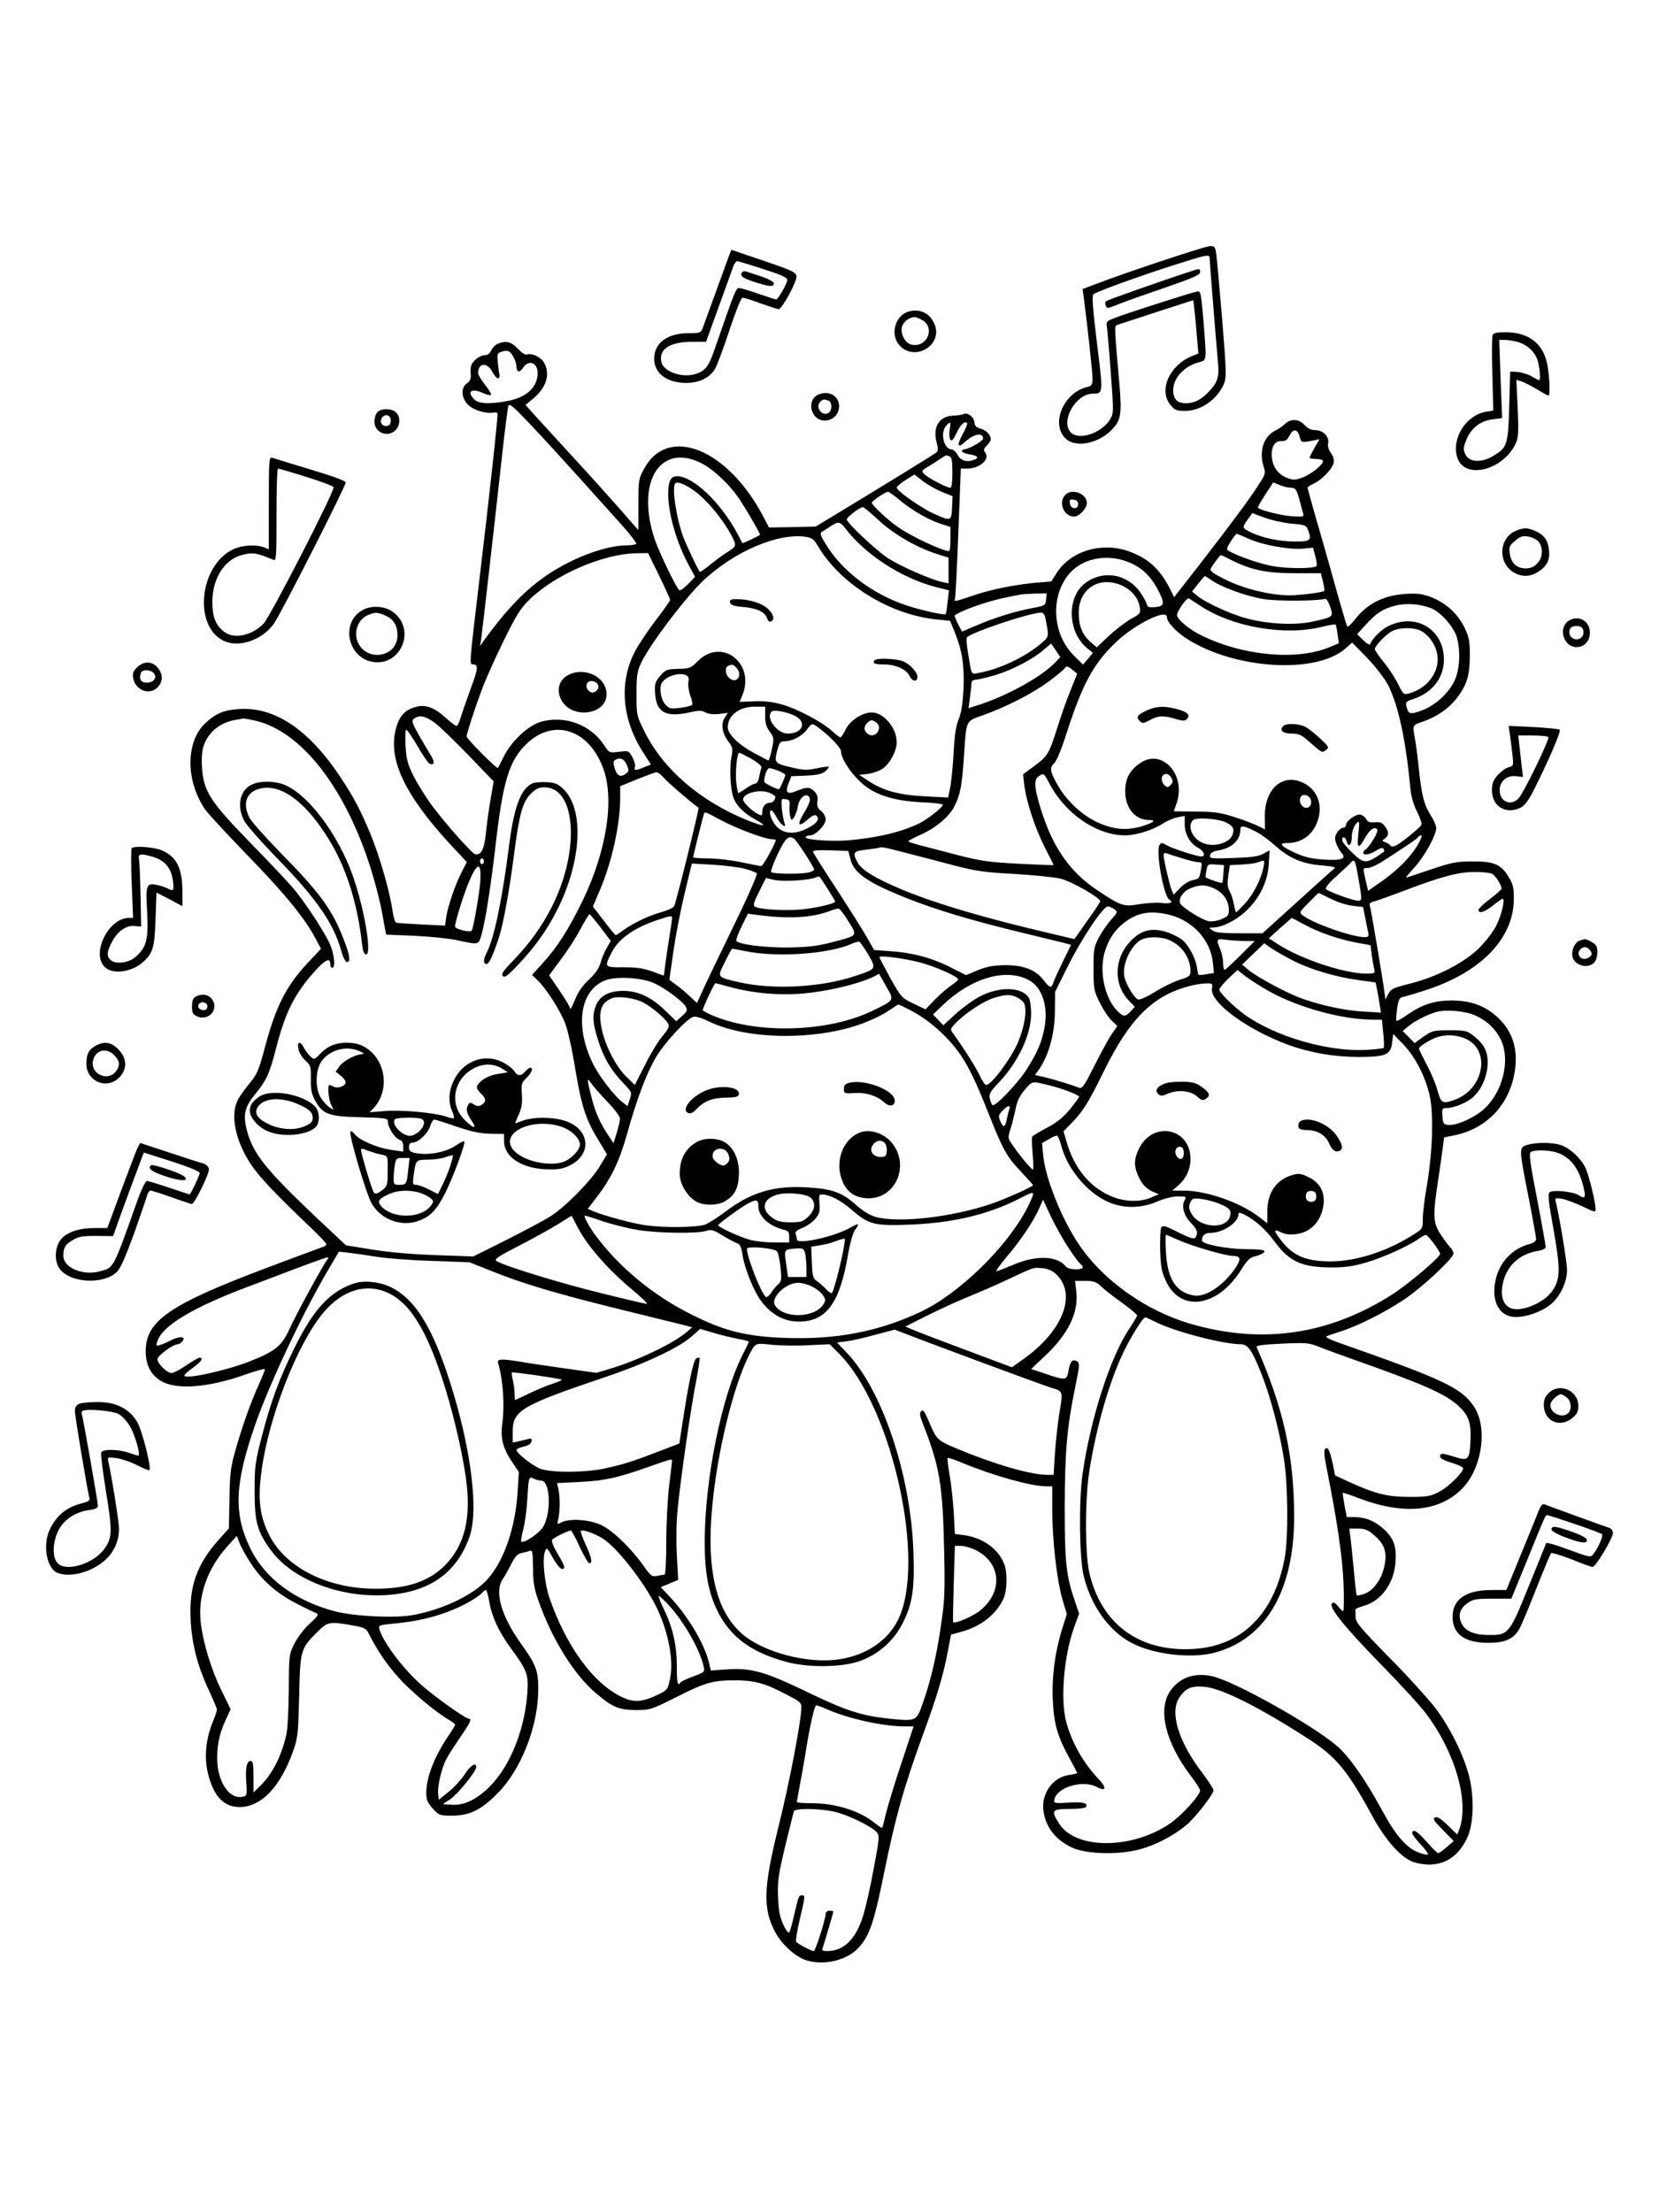 <?xml version="1.0" standalone="no"?>
<!DOCTYPE svg PUBLIC "-//W3C//DTD SVG 20010904//EN"
 "http://www.w3.org/TR/2001/REC-SVG-20010904/DTD/svg10.dtd">
<svg version="1.0" xmlns="http://www.w3.org/2000/svg"
 width="864pt" height="1152pt" viewBox="0 0 864 1152"
 preserveAspectRatio="xMidYMid meet">

<g transform="translate(0,1152) scale(0.1,-0.1)"
fill="#000000" stroke="none">
<path d="M6260 10228 c-118 -35 -365 -118 -483 -161 l-139 -52 7 -50 c17 -130
45 -384 45 -416 0 -32 -4 -38 -27 -44 -130 -31 -196 -204 -106 -275 53 -41
163 -18 230 49 51 51 56 81 43 238 -27 307 -27 305 -12 311 8 2 100 33 205 67
l192 62 6 -56 c4 -31 9 -93 13 -139 l7 -83 -35 -14 c-117 -49 -173 -179 -110
-254 22 -27 32 -31 75 -31 83 0 169 60 203 141 14 34 13 63 -9 335 -14 165
-27 318 -31 342 -6 46 -11 48 -74 30z m40 -56 c0 -15 27 -354 44 -550 6 -65
-5 -96 -47 -140 -41 -44 -78 -62 -121 -62 -45 0 -66 22 -66 69 0 60 54 121
128 143 49 14 47 -3 29 223 -12 141 -14 150 -32 147 -25 -4 -304 -93 -403
-128 -72 -26 -72 -27 -67 -58 2 -17 12 -124 20 -238 15 -199 15 -209 -2 -239
-44 -75 -166 -116 -208 -69 -53 59 29 200 116 200 55 1 55 -1 22 262 -21 175
-27 246 -19 255 12 13 239 95 421 153 179 57 185 58 185 32z"/>
<path d="M6195 10105 c-141 -46 -431 -148 -436 -154 -4 -3 -4 -14 0 -23 6 -15
9 -15 51 2 25 11 134 50 243 87 156 54 197 71 197 85 0 21 -1 21 -55 3z"/>
<path d="M3798 10192 c-8 -22 -41 -112 -139 -382 -9 -23 -14 -25 -72 -25 -110
0 -178 -49 -180 -130 -2 -76 63 -128 163 -129 71 -1 128 27 155 75 11 20 45
112 75 203 31 94 60 166 67 166 7 0 49 -13 95 -30 45 -16 87 -30 93 -30 18 0
97 146 93 172 -3 20 -23 30 -171 80 l-168 57 -11 -27z m176 -73 c92 -29 126
-44 126 -56 0 -19 -48 -103 -58 -103 -4 1 -45 14 -92 30 -47 17 -92 30 -101
30 -16 0 -21 -12 -127 -318 -31 -91 -50 -115 -101 -130 -68 -21 -164 12 -176
61 -17 67 42 107 157 107 l75 0 68 188 c37 103 72 197 76 210 5 12 13 22 18
22 5 0 66 -18 135 -41z"/>
<path d="M3867 10104 c-18 -18 -2 -32 61 -52 80 -26 102 -27 102 -8 0 9 -26
23 -67 37 -38 12 -73 24 -79 26 -5 2 -13 0 -17 -3z"/>
<path d="M4733 9898 c-68 -18 -98 -114 -53 -171 76 -96 234 -7 187 105 -24 57
-75 82 -134 66z m67 -43 c75 -39 28 -150 -55 -129 -34 8 -59 62 -46 97 9 24
37 44 64 46 4 1 21 -6 37 -14z"/>
<path d="M7773 9774 c-3 -9 -4 -100 -1 -204 l5 -188 -37 -6 c-105 -17 -183
-141 -150 -240 39 -118 246 -63 307 82 11 26 12 65 7 179 l-7 145 24 -7 c13
-4 49 -22 81 -41 31 -19 59 -34 62 -34 10 0 7 88 -5 158 -20 111 -95 171 -217
172 -48 0 -64 -4 -69 -16z m129 -34 c52 -15 92 -52 106 -98 12 -39 16 -102 8
-102 -3 0 -20 9 -39 20 -19 11 -52 21 -73 23 l-39 2 -5 -180 c-6 -204 -10
-216 -86 -261 -60 -35 -123 -31 -142 9 -12 25 -12 35 3 72 23 63 73 103 136
111 l52 7 -8 203 -7 204 29 0 c15 0 45 -5 65 -10z"/>
<path d="M2592 9730 c-12 -5 -27 -21 -34 -35 -7 -16 -19 -25 -35 -25 -13 0
-35 -11 -49 -25 -20 -20 -25 -34 -23 -65 3 -32 -1 -43 -19 -56 -34 -24 -30
-78 8 -114 30 -28 94 -46 133 -38 8 1 17 0 18 -5 3 -13 -38 -395 -101 -922
-45 -381 -46 -385 -27 -385 30 0 28 -20 -12 -127 -22 -60 -45 -127 -52 -150
-7 -24 -16 -43 -22 -43 -5 0 -31 20 -59 45 -57 51 -103 68 -152 54 -56 -15
-84 -45 -102 -106 -47 -161 39 -347 281 -610 l86 -92 -27 -53 c-34 -67 -71
-175 -80 -233 l-6 -45 -122 6 c-66 3 -126 7 -132 9 -6 2 -14 25 -18 52 -14
104 -67 290 -118 413 -47 114 -84 186 -153 290 -163 247 -340 368 -525 358
-85 -5 -127 -23 -183 -76 -100 -97 -100 -298 0 -445 15 -23 114 -129 218 -237
194 -199 300 -328 356 -433 l31 -58 -59 -62 c-121 -127 -176 -233 -236 -461
-30 -111 -39 -132 -77 -177 -24 -29 -52 -68 -62 -88 -39 -77 -13 -209 66 -330
43 -66 119 -147 299 -319 53 -50 97 -96 97 -101 0 -5 -8 -11 -17 -14 -10 -3
-139 -51 -288 -107 -510 -192 -635 -277 -636 -434 -1 -70 24 -121 74 -154 79
-52 251 -40 453 33 52 18 94 29 94 25 0 -5 -15 -42 -33 -82 -41 -90 -88 -222
-123 -348 -23 -81 -27 -117 -29 -247 l-3 -152 -52 -58 c-115 -129 -156 -243
-147 -418 6 -127 36 -243 98 -374 21 -46 39 -88 39 -94 0 -6 -11 -38 -25 -72
-34 -86 -42 -183 -21 -264 30 -117 82 -171 164 -171 112 0 212 104 279 292 24
68 26 88 31 283 5 240 7 249 92 334 57 57 64 58 185 37 62 -11 72 -16 85 -42
44 -87 91 -157 152 -226 65 -73 195 -183 266 -224 17 -10 32 -21 32 -25 0 -4
-16 -31 -36 -60 -73 -109 -114 -215 -114 -296 0 -35 6 -50 34 -81 33 -36 37
-37 103 -37 89 1 148 29 233 115 121 121 209 340 213 530 2 108 -8 137 -94
257 -100 141 -135 268 -90 331 10 15 30 50 44 78 20 39 33 53 54 57 15 3 35 8
43 11 13 5 15 -8 16 -86 0 -75 5 -109 28 -173 68 -195 184 -384 297 -480 89
-76 121 -89 211 -90 74 0 79 2 210 67 149 76 189 87 300 88 103 0 159 -14 264
-69 87 -45 89 -47 87 -81 -3 -78 -65 -398 -118 -610 -80 -322 -83 -429 -17
-553 35 -65 109 -131 167 -147 92 -26 207 3 266 67 57 61 81 132 133 388 58
287 104 452 204 725 71 194 105 307 128 429 l17 89 59 16 c100 28 181 94 216
175 17 42 19 133 2 176 -31 80 -112 138 -211 151 l-46 6 -6 113 c-4 61 -13
150 -22 196 -8 46 -12 85 -10 87 2 2 37 -9 77 -26 165 -68 359 -122 438 -122
l30 0 0 -122 c0 -155 24 -366 53 -466 l23 -78 -23 -72 c-39 -125 -56 -254 -50
-376 6 -125 24 -187 87 -302 22 -40 40 -75 40 -77 0 -2 -19 -7 -41 -10 -85
-11 -146 -95 -135 -185 11 -87 64 -154 151 -194 76 -34 242 -38 352 -8 85 23
178 72 245 129 46 40 138 158 138 178 0 7 -25 46 -55 86 -127 165 -175 320
-123 397 34 50 62 62 132 56 87 -7 289 -108 546 -275 139 -90 200 -164 326
-396 70 -130 155 -224 220 -243 121 -35 219 9 274 125 35 71 39 212 11 324
-28 109 -95 245 -172 350 -35 46 -143 166 -241 265 -154 157 -178 186 -178
213 0 17 -1 34 -1 39 -1 4 20 13 45 20 90 26 157 118 164 229 6 81 -10 123
-62 171 -46 42 -96 62 -157 62 l-35 0 -12 62 c-6 34 -10 63 -9 64 1 2 43 -12
92 -31 226 -84 410 -67 528 51 106 106 137 321 63 430 -65 97 -159 141 -704
332 -40 14 -69 28 -65 32 4 3 35 14 67 24 90 27 236 100 339 169 93 62 257
215 257 240 0 7 -9 23 -20 35 -11 11 -33 42 -50 68 -37 59 -38 97 -10 279 11
72 22 151 25 176 l6 46 54 11 c168 34 287 160 314 333 20 125 -17 225 -110
299 -61 48 -130 70 -219 70 -87 0 -153 -21 -224 -70 -32 -23 -61 -39 -63 -36
-3 3 -1 31 3 63 7 46 13 58 29 61 11 2 63 17 115 34 290 93 461 267 464 473 1
57 -3 78 -24 113 -40 70 -78 87 -190 86 -84 0 -109 -5 -219 -42 -67 -23 -125
-42 -128 -42 -3 0 18 25 46 56 51 56 111 165 111 203 0 11 -13 41 -29 66 -35
55 -47 103 -62 245 -6 58 -15 127 -20 154 -13 71 -14 70 44 89 74 26 137 71
180 129 48 66 62 114 62 218 0 73 -5 94 -28 142 -35 72 -98 129 -173 158 -48
18 -72 21 -134 17 -115 -7 -202 -52 -265 -135 -19 -23 -36 -39 -39 -34 -3 5
-25 80 -50 168 -24 87 -69 246 -100 353 -31 106 -56 197 -56 201 0 4 13 13 29
20 39 16 98 75 106 107 4 18 0 35 -13 53 -13 17 -18 36 -15 52 7 34 -27 68
-67 68 -20 0 -39 9 -53 24 -32 36 -75 38 -106 7 -10 -10 -32 -25 -47 -32 -63
-31 -88 -106 -63 -189 11 -35 9 -41 -25 -93 -45 -71 -145 -206 -311 -420
l-130 -167 -24 48 c-52 101 -114 157 -218 193 -139 47 -297 -1 -370 -115 l-28
-44 -75 -6 c-116 -11 -233 -34 -328 -66 -91 -31 -106 -35 -99 -22 3 4 11 159
18 345 l13 337 33 0 c67 0 122 50 93 85 -9 11 -7 18 9 34 12 12 21 27 21 34 0
23 -24 47 -54 55 -21 6 -30 15 -31 32 -2 28 -34 53 -55 44 -8 -4 -35 -8 -60
-9 -70 -4 -103 -61 -82 -139 8 -31 8 -44 -1 -52 -10 -9 -296 -185 -551 -339
l-78 -47 -122 -3 -121 -2 -24 46 c-184 360 -499 492 -626 261 -29 -53 -30 -59
-30 -188 0 -72 0 -132 -1 -132 0 0 -41 46 -90 103 -49 56 -156 175 -239 265
-82 90 -174 190 -204 223 l-54 60 43 36 c66 57 86 123 55 182 -15 30 -65 54
-90 45 -9 -4 -28 9 -48 30 -35 37 -61 43 -105 26z m83 -71 c8 -15 15 -37 15
-48 0 -31 16 -33 34 -6 29 44 76 27 76 -27 0 -72 -54 -124 -146 -144 -99 -20
-160 -18 -184 6 -40 40 -16 60 41 35 22 -10 42 -15 46 -12 3 4 -10 28 -31 53
-20 26 -36 53 -36 60 0 56 47 60 75 6 11 -20 25 -35 30 -32 6 3 8 10 7 15 -2
6 -6 34 -9 62 -5 49 -4 53 18 61 32 12 47 5 64 -29z m343 -628 c81 -90 182
-202 224 -249 42 -47 74 -90 72 -94 -3 -4 -26 -8 -52 -8 -105 -1 -268 -60
-400 -146 -119 -78 -221 -182 -345 -354 l-17 -25 5 30 c5 32 68 583 110 965
14 129 29 244 32 255 5 17 23 2 115 -95 60 -63 175 -189 256 -279z m1928 252
c-4 -21 -2 -44 3 -52 7 -11 15 -3 32 33 21 45 43 66 56 53 3 -3 -8 -31 -25
-61 -31 -57 -24 -73 14 -37 46 42 94 51 94 17 0 -13 -77 -56 -100 -56 -5 0
-10 -4 -10 -10 0 -5 18 -13 40 -16 42 -7 51 -18 24 -28 -38 -15 -69 -6 -86 24
-9 17 -24 30 -32 30 -40 0 -61 87 -29 122 23 26 26 23 19 -19z m1822 -35 c9
-34 8 -34 76 -21 l28 6 -26 -45 c-14 -25 -26 -48 -26 -51 0 -4 16 -7 35 -7 19
0 35 -5 35 -11 0 -19 -59 -67 -105 -85 -40 -15 -49 -15 -81 -3 -46 18 -74 54
-80 105 -6 53 14 90 49 87 21 -1 31 5 42 28 20 38 42 37 53 -3z m-1824 -104
c13 -5 16 -22 16 -85 0 -49 -4 -79 -11 -79 -18 0 -118 52 -135 71 -15 16 -14
19 13 35 15 9 44 27 63 40 42 27 35 25 54 18z m-1282 -41 c63 -35 146 -115
194 -190 47 -73 105 -175 102 -178 -9 -8 -90 -46 -92 -43 -1 2 -12 23 -25 48
-88 164 -231 300 -315 300 -33 0 -46 -26 -46 -90 0 -106 43 -255 109 -377 l31
-57 -37 -38 c-20 -20 -40 -35 -45 -32 -14 9 -103 193 -127 262 -104 305 30
515 251 395z m1242 -144 l57 -23 -3 -61 c-3 -70 -6 -71 -103 -26 -64 30 -185
116 -185 132 0 5 21 23 46 39 l46 29 43 -33 c23 -18 68 -44 99 -57z m-1304 16
c71 -45 164 -155 214 -252 22 -44 21 -48 -21 -75 -21 -12 -62 -42 -91 -66 -30
-24 -55 -42 -57 -40 -8 7 -65 128 -84 175 -37 94 -64 267 -44 286 9 10 42 -1
83 -28z m3124 5 c22 0 27 -7 42 -57 8 -32 18 -67 21 -77 5 -18 0 -18 -63 -14
-57 5 -158 30 -173 44 -2 2 15 32 38 68 l42 64 34 -14 c19 -8 46 -14 59 -14z
m-2044 -60 c67 -56 155 -107 217 -127 l53 -17 0 -63 c0 -35 -3 -63 -7 -63 -34
1 -188 72 -263 123 -49 32 -140 117 -140 129 0 8 70 56 84 57 4 1 30 -17 56
-39z m-104 -109 c78 -73 201 -144 307 -177 l57 -18 0 -67 0 -67 -40 9 c-56 13
-209 80 -272 120 -59 37 -218 186 -218 204 0 12 67 63 84 64 4 1 41 -30 82
-68z m2151 -18 c67 -5 76 -9 84 -30 22 -57 16 -63 -67 -63 -83 0 -175 20 -236
51 -40 21 -40 22 -5 71 l19 26 65 -24 c35 -13 98 -27 140 -31z m-2324 -25
c103 -136 292 -258 467 -304 l72 -18 -7 -61 c-3 -33 -8 -61 -10 -63 -7 -7
-132 21 -209 47 -176 60 -332 179 -415 317 -29 46 -32 58 -20 65 8 4 28 17 44
28 41 27 49 26 78 -11z m2101 -54 c70 -32 214 -58 282 -51 l52 5 12 -44 c7
-25 10 -48 6 -52 -15 -14 -155 -14 -233 1 -84 16 -233 72 -233 88 0 12 43 79
51 79 4 0 32 -12 63 -26z m-2304 10 c28 -5 40 -14 57 -43 116 -201 378 -364
624 -387 l67 -7 25 -61 c38 -94 50 -172 45 -293 -4 -75 -11 -123 -25 -158 -15
-36 -22 -86 -27 -180 -4 -71 -12 -152 -18 -179 l-10 -49 -117 6 c-134 6 -221
29 -296 79 l-50 33 45 5 c25 3 61 16 79 29 37 27 71 91 71 136 0 75 -68 155
-130 155 -49 0 -113 -42 -135 -87 -11 -23 -24 -42 -28 -43 -4 0 -22 14 -40 30
-50 48 -184 119 -266 142 -53 14 -95 19 -147 16 l-72 -3 14 34 c69 166 -106
303 -231 179 -37 -37 -43 -40 -103 -41 -60 -2 -66 -4 -94 -37 -27 -32 -29 -40
-26 -94 7 -98 58 -124 187 -94 41 9 56 9 75 -2 15 -8 42 -11 71 -8 l46 6 -17
-26 c-21 -32 -13 -81 20 -124 22 -30 24 -37 15 -83 -11 -55 -5 -168 12 -212
15 -39 56 -80 112 -110 70 -39 49 -40 -42 -4 -244 99 -437 265 -534 461 -42
84 -42 86 -42 195 0 93 3 118 23 161 40 89 227 337 320 426 163 156 397 256
542 232z m-767 -202 c31 -64 57 -121 57 -126 0 -5 -35 -54 -77 -109 -42 -55
-91 -129 -109 -165 -81 -160 -64 -351 46 -521 l40 -62 -35 -14 c-44 -19 -56
-19 -48 1 3 8 -3 31 -13 50 -19 35 -20 35 -70 29 -51 -6 -51 -6 -78 35 -71
107 -206 157 -330 121 -65 -19 -152 -100 -191 -178 -16 -32 -30 -60 -32 -62
-5 -7 -163 152 -163 164 0 14 42 144 80 245 17 47 67 159 111 249 69 140 89
173 138 220 134 130 382 237 556 240 l60 1 58 -118z m2975 84 c106 -54 187
-71 334 -71 l137 0 11 -44 c6 -24 9 -45 7 -48 -9 -8 -124 -23 -182 -23 -98 0
-238 34 -331 81 -62 30 -84 46 -79 56 5 14 47 71 53 72 1 1 24 -10 50 -23z
m-511 -22 c61 -29 104 -75 141 -150 29 -60 25 -72 -28 -76 -27 -2 -35 1 -38
17 -3 11 -18 38 -34 61 -69 97 -194 117 -287 47 -96 -73 -91 -252 8 -336 l33
-27 -26 -31 -26 -30 -48 48 c-113 113 -123 312 -21 428 74 84 211 105 326 49z
m418 -89 c55 -36 180 -81 268 -95 68 -11 272 -10 316 1 8 3 19 -12 28 -40 19
-53 17 -54 -86 -77 -92 -21 -230 -15 -346 15 -82 21 -222 85 -263 121 l-24 20
32 40 c17 22 33 40 35 40 2 0 20 -11 40 -25z m-468 -26 c49 -24 82 -65 89
-111 5 -31 2 -35 -46 -61 -28 -16 -80 -56 -115 -88 l-63 -60 -36 31 c-40 36
-58 82 -58 149 0 128 112 196 229 140z m-399 -71 c-3 -31 -5 -32 -69 -44 -91
-17 -195 -49 -289 -89 l-80 -34 -21 40 c-11 23 -19 42 -17 44 27 24 178 77
268 94 30 6 64 13 75 15 11 2 46 4 78 5 l58 1 -3 -32z m805 -34 c166 -109 435
-156 628 -109 39 10 72 15 74 13 3 -3 8 -26 11 -51 l7 -47 -44 -18 c-171 -74
-455 -48 -674 60 -63 31 -125 83 -125 105 0 21 51 93 62 87 5 -3 32 -21 61
-40z m1200 -11 c52 -21 122 -102 136 -157 16 -64 14 -145 -6 -201 -23 -70
-101 -146 -177 -174 -63 -23 -71 -21 -81 20 -6 23 -2 27 36 39 99 33 159 111
159 206 -1 158 -147 245 -291 173 -35 -17 -82 -64 -92 -91 -3 -9 -15 -3 -37
18 l-32 32 43 47 c58 63 87 82 150 100 60 16 132 11 192 -12z m-2009 -50 c20
-101 20 -98 -22 -134 -84 -71 -217 -134 -324 -153 -42 -8 -37 -17 -57 107 -7
37 -9 72 -6 77 15 24 323 128 387 130 10 0 18 -10 22 -27z m633 4 c0 -26 49
-79 108 -116 251 -157 670 -182 822 -48 l35 31 79 -81 c46 -48 90 -106 109
-142 53 -107 91 -281 115 -534 4 -44 16 -87 35 -124 16 -31 26 -62 22 -69 -9
-16 -98 -88 -128 -105 -17 -9 -28 -10 -32 -3 -4 6 -16 14 -27 18 -19 7 -19 8
-2 20 22 17 21 35 -1 64 -14 18 -26 23 -53 20 -26 -2 -36 2 -44 17 -6 11 -20
21 -31 23 -24 3 -74 -33 -74 -54 0 -8 -7 -14 -15 -14 -8 0 -22 -11 -31 -25
-13 -20 -14 -31 -5 -57 6 -17 19 -40 28 -50 27 -30 1 -40 -93 -34 -62 4 -98
12 -147 34 -78 36 -92 52 -43 52 78 0 138 46 161 124 24 81 -7 156 -79 190
-107 51 -200 -32 -199 -176 l1 -67 -36 18 c-21 10 -75 31 -122 46 -71 23 -104
28 -201 29 l-116 1 15 43 c50 148 -75 286 -189 209 -55 -37 -79 -81 -79 -147
0 -88 51 -149 123 -150 44 0 24 -15 -44 -35 -78 -21 -144 -14 -228 25 -76 36
-152 107 -197 182 -46 79 -50 100 -24 123 12 11 38 73 64 155 84 260 141 365
259 477 98 93 264 175 264 130z m1323 -72 c43 -22 79 -76 86 -128 12 -85 -51
-170 -144 -197 -32 -9 -33 -8 -62 50 -16 32 -50 84 -75 114 -25 31 -45 60 -45
66 0 17 64 83 95 96 41 18 110 17 145 -1z m-1902 -162 c-70 -76 -258 -180
-414 -228 l-40 -13 7 52 c4 28 8 61 8 74 1 15 7 22 20 22 10 0 57 11 103 24
87 26 198 83 257 135 l35 30 24 -35 24 -36 -24 -25z m-1664 -29 c35 -35 7 -86
-32 -58 -24 16 -30 59 -9 67 20 9 25 8 41 -9z m1754 -14 l22 -18 -35 -88 c-20
-48 -51 -137 -70 -198 -42 -132 -49 -144 -121 -197 l-56 -41 6 -52 c10 -88 56
-227 106 -326 27 -52 48 -95 47 -95 -1 -1 -82 2 -180 7 -154 8 -197 14 -315
44 -75 20 -165 43 -199 52 -35 9 -63 18 -63 21 0 3 31 19 68 36 76 34 145 92
172 145 31 60 40 110 50 257 13 198 8 186 98 218 123 44 258 113 342 175 43
32 81 63 84 69 10 15 17 13 44 -9z m-2010 -29 c8 -5 11 -17 7 -32 -3 -13 1
-44 9 -68 9 -24 14 -47 11 -51 -3 -5 -31 -12 -62 -16 -53 -6 -58 -5 -80 20
-23 27 -31 88 -15 112 25 36 97 56 130 35z m407 -210 c0 -36 6 -58 24 -81 22
-31 23 -35 11 -91 -7 -33 -15 -59 -18 -59 -2 0 -37 18 -77 40 -81 44 -135 98
-135 133 1 62 60 107 140 107 l55 0 0 -49z m152 3 c68 -33 45 -94 -35 -94 -55
0 -116 82 -84 114 11 12 76 0 119 -20z m-1875 -36 c25 -18 104 -95 177 -170
l132 -137 -15 -88 c-9 -49 -20 -129 -25 -178 -9 -87 -23 -117 -55 -114 -15 1
-155 158 -226 254 -33 44 -76 114 -97 155 -31 63 -37 88 -41 158 -2 45 -1 82
4 82 5 0 31 -39 59 -86 27 -48 56 -89 63 -91 24 -10 27 8 8 40 -102 170 -107
182 -89 195 27 20 57 14 105 -20z m-940 11 c226 -48 443 -305 583 -694 34 -94
77 -252 89 -330 4 -22 9 -52 12 -66 l5 -26 147 -6 c81 -4 181 -14 222 -23 115
-25 112 -25 127 26 20 68 49 253 73 460 39 344 72 451 165 539 139 131 319 74
395 -126 62 -162 20 -432 -105 -692 -75 -153 -130 -240 -209 -327 l-55 -61 30
-29 c45 -43 118 -158 144 -227 12 -34 32 -120 44 -192 37 -227 58 -296 118
-396 l54 -90 -37 -62 c-46 -76 -179 -211 -257 -261 -32 -20 -135 -75 -230
-123 l-172 -86 -195 7 c-121 4 -247 15 -332 29 l-136 22 -144 135 c-275 260
-341 342 -373 467 -20 79 -10 120 46 188 56 68 72 103 104 225 50 198 97 292
205 413 53 59 80 72 80 37 0 -11 5 -20 10 -20 20 0 10 81 -16 133 -39 78 -130
214 -187 282 -28 33 -130 141 -227 240 -206 212 -240 265 -248 389 -3 43 0 88
8 110 23 72 85 123 165 137 22 3 41 7 42 8 1 0 26 -4 55 -10z m3242 -12 c36
-26 -4 -84 -41 -61 -24 15 -27 38 -8 58 20 19 26 20 49 3z m-298 -29 c58 -43
114 -103 114 -120 0 -34 41 -101 95 -154 70 -70 170 -104 328 -112 59 -2 107
-8 107 -13 0 -13 -81 -77 -125 -98 -98 -46 -214 -73 -367 -87 -89 -7 -231 3
-222 17 3 5 13 9 24 9 28 0 80 54 80 83 0 15 -10 33 -24 44 -18 14 -22 26 -19
50 4 23 -1 37 -17 53 -23 23 -38 23 -97 -1 -44 -18 -55 -4 -36 42 l14 37 79 3
c59 3 83 9 99 23 12 11 19 21 17 23 -2 2 -31 -1 -63 -8 -51 -11 -70 -10 -136
6 -85 20 -87 23 -66 98 8 30 15 37 35 37 40 0 90 26 115 59 27 37 28 37 65 9z
m-352 -160 c32 -18 54 -38 52 -45 -3 -6 -8 -28 -12 -47 -3 -20 -12 -36 -19
-36 -7 0 -29 -11 -49 -25 -20 -14 -39 -25 -41 -25 -1 0 -6 22 -10 49 -7 54 3
161 15 161 5 0 33 -15 64 -32z m-650 -30 c12 -29 12 -35 -2 -45 -28 -23 -48
-15 -60 24 -9 29 -9 39 1 45 25 16 47 7 61 -24z m791 -32 c19 -8 35 -18 35
-21 0 -10 -29 -75 -33 -75 -14 0 -77 32 -77 39 0 32 15 71 27 71 7 0 29 -7 48
-14z m-598 -36 c19 -23 141 -128 181 -156 5 -3 -117 -495 -127 -513 -4 -8 -34
-22 -67 -31 -66 -18 -152 -60 -201 -96 -17 -13 -34 -24 -36 -24 -3 0 -31 34
-62 75 l-57 74 35 83 c63 146 107 345 107 483 l0 61 88 36 c48 19 93 36 100
37 7 0 25 -13 39 -29z m2004 -22 c83 -163 248 -278 399 -278 57 0 146 28 199
63 20 13 53 27 74 31 l37 7 0 -43 c0 -52 28 -101 70 -123 31 -16 41 -45 16
-45 -23 0 -149 41 -179 58 -25 15 -29 15 -38 2 -21 -32 21 -267 51 -285 24
-15 6 -22 -41 -17 -28 3 -82 -1 -119 -7 -79 -14 -93 -9 -225 80 -129 88 -216
210 -274 384 -43 130 -49 181 -25 200 28 21 31 19 55 -27z m640 21 c9 -17 8
-25 -5 -37 -12 -13 -18 -13 -30 -2 -16 13 -21 42 -9 53 13 13 32 7 44 -14z
m-2088 -80 c29 -16 28 -14 21 -33 -3 -9 -14 -16 -23 -16 -24 0 -41 -20 -41
-47 0 -21 -2 -23 -22 -12 -33 16 -78 61 -78 75 0 36 95 58 143 33z m205 -31
c2 -9 -11 -39 -28 -67 -41 -66 -35 -83 14 -41 28 25 40 30 49 21 18 -18 -2
-43 -56 -68 -67 -33 -129 -23 -163 26 -23 34 -32 71 -16 71 4 0 16 -17 27 -37
21 -39 55 -62 40 -27 -4 11 -10 43 -13 72 -4 52 -4 54 19 50 20 -2 23 -8 21
-32 -2 -16 0 -41 3 -55 6 -25 7 -25 20 -8 7 11 17 36 20 58 9 52 55 79 63 37z
m2610 -9 c4 -30 -22 -46 -44 -28 -15 12 -19 41 -7 53 16 16 48 1 51 -25z
m-3075 -99 c82 -44 228 -99 265 -100 12 0 22 -2 22 -5 0 -15 -66 -135 -75
-135 -5 0 -53 9 -105 20 -52 11 -130 20 -172 20 -43 0 -78 3 -78 6 0 7 49 204
55 222 6 17 4 17 88 -28z m2635 -14 c35 -18 42 -33 31 -63 -16 -43 -95 -66
-152 -44 -56 22 -86 87 -54 120 16 17 134 8 175 -13z m686 -62 c-8 -75 1 -78
37 -14 24 41 46 57 62 41 9 -9 -40 -92 -63 -106 -6 -3 -10 -10 -10 -16 0 -15
31 -10 66 11 22 14 35 17 39 10 4 -6 5 -12 4 -14 -91 -66 -104 -67 -166 -7
-29 28 -53 57 -53 66 0 22 17 18 23 -5 9 -36 27 -21 27 22 0 35 20 78 37 78 3
0 1 -30 -3 -66z m-529 13 c22 -11 67 -44 99 -73 71 -64 142 -94 245 -101 57
-5 71 -9 59 -17 -8 -6 -57 -50 -109 -97 -52 -47 -132 -120 -179 -162 l-85 -77
-121 0 c-90 0 -125 4 -140 15 -19 14 -19 14 2 15 47 0 117 35 169 82 74 67
118 157 123 251 l4 69 -33 -18 c-26 -14 -63 -19 -157 -22 -116 -4 -124 -3
-120 14 2 13 16 21 45 26 70 12 113 53 113 109 0 23 17 21 85 -14z m840 -64
c-37 -65 -106 -134 -190 -193 l-70 -49 -12 52 c-16 69 -16 67 11 67 13 0 50
17 82 38 33 21 85 55 116 76 31 20 60 41 63 46 3 6 11 10 17 10 5 0 -2 -21
-17 -47z m-3249 29 c14 -9 104 -148 104 -160 0 -5 -14 -12 -31 -16 -48 -9
-187 -7 -193 3 -3 5 13 48 35 95 40 83 56 98 85 78z m581 -73 c65 -17 179 -46
253 -66 116 -30 161 -36 315 -44 99 -6 207 -17 240 -25 56 -14 205 -99 205
-117 0 -4 -17 -31 -38 -60 -20 -29 -50 -71 -66 -94 -16 -24 -30 -43 -32 -43
-1 0 -105 25 -231 55 -288 70 -517 140 -671 205 -139 59 -207 101 -227 141
-26 49 -20 57 43 64 31 4 62 8 67 10 18 6 22 5 142 -26z m-288 -33 c18 -73 89
-122 298 -205 146 -58 333 -114 568 -171 116 -28 226 -55 246 -60 l37 -10 -43
-88 c-23 -48 -46 -97 -49 -109 -10 -31 -19 -29 -51 13 -42 54 -103 78 -200 78
-62 -1 -94 -7 -142 -26 l-62 -26 -83 42 c-97 49 -200 76 -314 83 l-82 6 -23
41 c-27 50 -117 193 -216 343 -40 62 -75 118 -78 125 -4 10 15 12 89 10 l94
-3 11 -43z m1726 5 c37 -12 76 -21 87 -21 18 0 19 -4 13 -37 -9 -49 -9 -49
-46 -57 -17 -3 -46 -22 -64 -41 l-33 -34 -11 27 c-11 28 -41 156 -41 181 0 7
6 11 14 8 7 -3 44 -15 81 -26z m-3635 -16 c0 -8 -4 -15 -10 -15 -5 0 -10 7
-10 15 0 8 5 15 10 15 6 0 10 -7 10 -15z m4059 -37 c-14 -62 -53 -137 -97
-185 -22 -24 -41 -43 -44 -43 -3 0 -8 19 -12 42 -4 22 -14 53 -22 67 -11 20
-13 39 -7 81 l8 55 63 3 c34 2 73 7 85 12 34 14 35 13 26 -32z m489 -15 c6
-32 14 -79 18 -105 6 -44 5 -48 -15 -48 -24 0 -151 46 -165 60 -6 6 14 32 54
67 35 32 69 63 74 70 19 21 23 15 34 -44z m-3189 13 c30 -8 58 -19 63 -24 4
-4 -46 -120 -116 -263 -68 -140 -140 -289 -160 -333 l-36 -79 -42 39 c-24 22
-56 49 -73 60 l-29 22 21 148 c12 82 38 218 59 303 l37 154 111 -6 c61 -4 135
-13 165 -21z m2492 -26 c-1 -25 -4 -46 -5 -47 -4 -5 -87 24 -88 30 0 4 2 21 6
38 5 29 8 30 48 27 l43 -3 -4 -45z m-3869 -31 c-3 -62 -37 -257 -46 -266 -10
-10 -86 9 -86 22 0 27 51 188 80 251 38 84 56 82 52 -7z m5269 31 c18 -10 49
-59 49 -78 0 -4 -27 -28 -60 -53 -32 -24 -59 -50 -60 -56 0 -23 32 -13 76 22
23 19 46 35 49 35 15 0 -4 -83 -31 -137 -15 -32 -55 -84 -90 -119 -77 -77
-222 -152 -364 -187 -84 -21 -97 -27 -110 -53 l-15 -29 -3 25 c-9 73 -72 449
-78 463 -4 12 2 18 23 23 15 4 86 29 156 56 193 73 281 97 365 97 40 1 82 -4
93 -9z m-3461 -78 c22 -35 40 -65 40 -67 0 -11 -115 -37 -191 -42 -89 -6 -205
2 -228 16 -10 6 -5 24 23 79 l35 70 43 -10 c45 -10 172 -3 211 11 12 5 23 8
24 7 2 -1 21 -30 43 -64z m2020 -2 c44 -23 70 -63 70 -110 0 -26 -6 -33 -37
-46 -20 -9 -51 -14 -68 -11 -32 5 -135 69 -148 92 -12 23 14 63 52 79 50 21
85 20 131 -4z m602 -51 c34 -17 84 -33 114 -36 l53 -6 11 -56 c6 -31 13 -66
16 -78 3 -19 0 -23 -19 -23 -66 0 -267 71 -322 113 -19 15 -19 17 30 66 27 28
51 51 52 51 2 0 31 -14 65 -31z m-1128 -54 c18 -14 17 -16 -17 -54 -20 -22
-49 -64 -64 -93 -26 -49 -28 -62 -28 -163 0 -104 2 -114 32 -175 18 -36 45
-78 62 -94 l30 -29 -29 -42 c-16 -23 -56 -97 -90 -164 -50 -100 -64 -121 -78
-116 -35 14 -129 43 -179 55 l-53 12 19 26 c53 75 84 187 85 307 l1 100 67
135 c72 144 183 310 208 310 8 -1 24 -7 34 -15z m-1386 -62 c49 -79 53 -73
-86 -110 -77 -20 -124 -25 -227 -27 -124 -1 -259 16 -270 35 -3 4 9 38 27 74
l33 67 45 -6 c164 -22 284 -16 379 19 20 8 41 14 47 14 6 1 30 -29 52 -66z
m1677 32 c120 -32 210 -132 222 -250 l5 -52 -38 -6 c-21 -4 -40 -5 -42 -3 -2
2 -6 19 -8 38 -8 49 -42 114 -75 142 -16 14 -54 33 -85 43 -78 24 -134 9 -190
-52 -82 -88 -85 -221 -7 -303 l33 -35 -22 -24 c-28 -30 -38 -29 -71 5 -64 67
-93 203 -64 303 20 66 49 112 98 151 71 57 141 69 244 43z m-2967 -65 l53 -70
-19 -33 c-11 -17 -26 -52 -33 -77 -9 -32 -27 -58 -61 -90 -33 -31 -57 -64 -73
-105 -14 -33 -25 -55 -25 -48 0 7 -25 49 -55 93 l-55 81 59 80 c33 43 80 115
103 159 24 44 45 80 48 80 3 -1 29 -32 58 -70z m372 48 c0 -7 -6 -51 -14 -98
-8 -47 -17 -111 -21 -142 -4 -32 -7 -58 -9 -58 -1 0 -29 10 -61 22 -45 16 -82
21 -147 21 -101 -1 -102 0 -63 76 36 73 121 132 245 172 67 22 70 22 70 7z
m3292 -32 c76 -42 189 -80 279 -96 l67 -12 6 -51 c4 -29 10 -62 13 -74 5 -21
2 -23 -42 -23 -112 0 -338 75 -456 151 l-51 33 58 52 c33 29 60 53 61 54 1 0
31 -15 65 -34z m-694 -85 c64 -33 102 -93 102 -160 0 -23 -7 -28 -58 -44 -31
-10 -89 -38 -128 -63 -44 -27 -78 -42 -88 -38 -19 7 -61 77 -70 116 -14 60 29
158 83 192 36 21 114 20 159 -3z m386 -1 l51 0 -75 -75 c-41 -41 -78 -75 -82
-75 -5 0 -8 16 -8 35 0 20 -7 52 -15 72 -22 53 -20 56 31 49 26 -3 70 -6 98
-6z m-1962 -71 c43 -76 44 -74 -73 -113 -176 -58 -424 -71 -599 -31 -118 27
-116 24 -75 105 19 39 36 70 38 70 1 0 37 -7 80 -15 162 -31 421 -12 537 38
19 9 39 14 45 13 5 -2 26 -32 47 -67z m2213 -32 c92 -46 216 -83 335 -100 l94
-13 7 -34 c4 -19 10 -55 14 -79 l7 -44 -99 6 c-103 6 -249 40 -343 79 -85 36
-211 106 -248 137 l-33 28 58 56 57 55 40 -28 c23 -15 73 -43 111 -63z m-1947
-8 c78 -20 202 -74 202 -89 0 -4 -15 -17 -32 -29 -18 -11 -57 -44 -86 -73
l-52 -54 -63 30 c-61 29 -64 33 -120 132 -31 57 -57 106 -57 110 0 10 127 -6
208 -27z m1792 -134 c156 -95 401 -165 574 -165 l43 0 7 -71 c4 -39 5 -73 2
-76 -3 -3 -42 -7 -88 -10 -199 -12 -478 69 -638 185 -52 37 -130 114 -130 128
0 7 21 33 47 58 l48 45 30 -24 c16 -14 64 -45 105 -70z m-1965 9 c43 -76 46
-70 -70 -127 -225 -110 -588 -124 -822 -30 -35 14 -63 29 -63 33 0 12 60 140
66 140 2 0 37 -9 77 -20 120 -33 269 -46 394 -32 150 15 319 61 380 101 1 1
18 -29 38 -65z m742 33 c70 -37 103 -136 83 -247 -14 -77 -38 -133 -96 -223
-47 -72 -160 -190 -175 -182 -4 3 -10 18 -14 34 -5 24 1 36 47 84 100 105 168
249 168 358 0 33 -5 69 -10 80 -33 60 -154 65 -259 9 -34 -18 -90 -59 -125
-91 l-63 -58 -27 28 -27 28 50 48 c148 142 328 195 448 132z m-1952 -16 c58
-26 151 -95 167 -124 9 -18 6 -25 -20 -48 l-30 -27 -57 55 c-73 71 -141 103
-220 103 -73 0 -120 -25 -141 -75 -20 -49 -18 -93 11 -182 28 -91 69 -159 132
-224 44 -46 45 -48 33 -83 l-12 -36 -28 22 c-45 36 -115 128 -149 193 -100
199 -72 391 64 441 58 21 186 13 250 -15z m2907 -30 c-10 -72 187 -216 403
-294 114 -40 229 -60 355 -61 147 0 173 11 180 74 l6 45 52 -53 c63 -66 115
-167 138 -268 21 -97 15 -292 -15 -469 -12 -66 -21 -143 -21 -171 0 -51 -1
-53 -47 -82 -148 -95 -324 -148 -466 -140 -104 5 -165 34 -219 101 -46 59 -48
70 -7 50 20 -10 46 -14 76 -10 75 8 129 61 144 142 13 71 -13 125 -76 155 -41
20 -52 21 -85 11 -84 -25 -130 -92 -130 -191 l0 -60 -47 36 c-96 73 -271 134
-387 134 l-61 0 27 23 c44 37 68 87 68 142 0 162 -197 201 -269 52 -25 -52
-26 -85 -6 -134 20 -48 43 -73 80 -89 l30 -13 -40 -17 c-62 -27 -149 -22 -220
12 -106 50 -181 144 -220 277 l-16 56 41 42 c59 60 89 107 170 273 133 270
253 390 440 440 30 8 71 15 91 15 34 1 35 -1 31 -28z m-1013 -46 c16 -8 31
-22 35 -30 15 -39 2 -119 -31 -200 -36 -85 -139 -225 -167 -225 -6 0 -21 22
-33 48 -19 42 -86 147 -139 220 -16 22 -16 24 12 53 48 51 146 116 199 132 64
20 89 20 124 2z m-1950 -25 c45 -23 116 -83 131 -111 8 -13 1 -28 -31 -66 -22
-26 -63 -94 -91 -151 l-52 -102 -43 42 c-56 55 -110 160 -129 249 -19 91 -5
136 51 160 31 14 118 3 164 -21z m1389 -39 c100 -51 199 -139 265 -235 44 -65
80 -140 142 -296 79 -199 96 -230 170 -309 36 -38 65 -71 65 -73 0 -7 -145
-72 -215 -96 -206 -71 -492 -103 -608 -68 -28 8 -68 33 -103 65 -70 62 -121
80 -251 88 -170 10 -290 -25 -420 -123 -41 -31 -90 -62 -108 -70 -40 -16 -214
-19 -315 -4 -67 9 -216 50 -269 72 l-30 13 50 65 c74 98 115 184 155 326 49
176 97 305 147 393 42 74 161 205 198 216 11 4 44 -6 81 -24 195 -96 555 -101
799 -11 46 17 107 46 134 65 28 18 51 34 53 34 1 1 29 -12 60 -28z m2943 -28
c66 -29 113 -76 139 -135 45 -105 5 -264 -89 -351 -50 -47 -147 -90 -190 -85
-23 3 -26 8 -29 46 -3 39 -1 42 21 42 40 0 110 29 140 58 42 40 69 98 74 161
5 68 -14 110 -70 155 -37 29 -44 31 -127 31 -84 0 -91 -2 -136 -33 l-47 -34
-31 32 -31 31 30 25 c35 29 105 64 149 75 49 13 148 4 197 -18z m-44 -124
c130 -63 88 -266 -66 -318 -60 -20 -66 -16 -85 52 -9 34 -35 95 -57 135 -21
41 -39 77 -39 82 0 11 63 50 98 60 48 15 105 10 149 -11z m-4475 -325 c38 -39
68 -79 67 -90 0 -10 -8 -43 -17 -73 l-17 -54 -26 39 c-45 68 -69 122 -89 202
-24 93 -24 105 -2 72 9 -14 47 -57 84 -96z m2303 84 c64 -15 155 -50 155 -59
0 -4 -22 -34 -49 -67 -35 -42 -69 -69 -119 -95 -39 -21 -74 -41 -76 -46 -3 -5
-2 -45 2 -90 4 -44 5 -81 1 -81 -8 0 -73 78 -107 129 -24 35 -24 36 -8 86 9
28 20 75 26 104 7 37 21 65 47 96 41 47 35 46 128 23z m-208 -122 c-3 -8 -9
-31 -13 -50 -8 -48 -19 -52 -34 -15 -12 27 -10 32 10 54 26 28 45 33 37 11z
m269 -188 c30 -121 132 -245 241 -295 80 -37 174 -37 260 0 37 16 81 27 108
27 43 0 45 -1 34 -21 -17 -32 -3 -81 36 -120 25 -26 32 -42 28 -57 -7 -30 -18
-28 -103 14 -59 30 -74 34 -82 23 -5 -8 -7 -61 -6 -119 3 -88 8 -114 30 -161
77 -166 272 -136 394 62 26 42 45 61 63 65 14 3 32 9 40 13 36 19 14 26 -81
26 -100 1 -228 26 -228 45 0 27 15 40 45 40 64 0 145 54 145 97 0 11 6 10 33
-3 54 -27 111 -79 157 -142 75 -102 142 -132 295 -132 70 0 115 6 181 26 85
24 221 86 276 125 14 11 30 19 35 18 9 0 73 -85 73 -98 0 -18 -167 -160 -253
-214 -328 -208 -672 -258 -1042 -152 -237 68 -463 229 -589 419 -89 134 -172
342 -183 459 l-6 64 34 20 c19 12 38 20 44 19 5 -1 14 -23 21 -48z m639 -43
c0 -33 -21 -41 -38 -14 -14 22 -1 51 20 47 13 -2 18 -13 18 -33z m690 -225 c0
-18 -6 -26 -23 -28 -24 -4 -38 18 -28 44 3 9 15 14 28 12 17 -2 23 -10 23 -28z
m-2633 -7 c28 -25 23 -65 -13 -99 -27 -26 -37 -29 -92 -29 -49 0 -69 5 -94 23
-63 44 -51 99 25 121 50 14 151 5 174 -16z m1158 17 c0 -6 -13 -36 -29 -68
-103 -202 -354 -448 -556 -543 -220 -104 -442 -146 -709 -136 -203 8 -316 36
-489 124 -198 99 -375 246 -498 413 -31 42 -62 100 -53 100 3 0 46 -13 94 -30
49 -16 128 -36 177 -44 100 -18 315 -21 360 -6 26 9 37 6 88 -25 32 -19 66
-37 76 -40 12 -4 20 -21 25 -53 11 -77 60 -199 101 -251 52 -68 118 -103 193
-103 144 0 214 96 257 352 9 53 24 107 34 122 28 39 24 41 -23 15 -84 -48
-278 -90 -278 -61 0 7 -3 19 -6 28 -4 11 5 20 35 32 23 9 53 30 67 47 22 27
25 38 22 79 -4 38 -2 48 10 48 42 0 99 -29 159 -81 89 -77 116 -83 306 -76
219 9 400 52 557 131 75 38 80 40 80 26z m974 -50 c51 -21 60 -33 52 -63 -18
-72 -162 -62 -202 15 -13 24 -14 36 -5 56 11 23 15 24 61 18 28 -4 70 -15 94
-26z m-2404 -14 c0 -51 56 -101 133 -120 22 -5 27 -12 27 -36 l0 -30 -77 0
c-43 0 -100 6 -128 14 -52 14 -165 66 -165 76 1 7 115 91 154 112 46 25 56 22
56 -16z m1614 -213 c25 -39 53 -76 61 -83 25 -21 17 -30 -24 -30 -24 0 -44 6
-52 17 -45 54 -154 57 -269 8 -45 -19 -86 -35 -91 -35 -5 0 19 33 52 73 72 84
142 188 171 254 l20 46 42 -90 c24 -49 64 -121 90 -160z m-2563 120 c49 -100
158 -228 292 -339 49 -41 83 -74 76 -74 -7 0 -114 25 -238 56 -218 53 -515
145 -546 168 -12 9 12 25 122 81 75 39 166 89 202 112 36 23 67 42 68 42 0 1
11 -20 24 -46z m3133 -79 c70 -32 248 -84 287 -84 40 0 44 -16 15 -60 -62 -93
-158 -158 -220 -146 -93 18 -136 85 -144 228 -3 48 -2 88 0 88 3 0 31 -12 62
-26z m-1734 4 c0 -43 -50 -251 -67 -281 -3 -4 -17 5 -31 20 -15 16 -37 35 -49
43 -19 13 -22 26 -25 97 l-3 81 43 7 c24 3 60 12 80 20 37 14 52 17 52 13z
m-353 -65 c6 -8 14 -46 18 -84 6 -62 5 -72 -12 -87 -11 -9 -28 -29 -37 -44
-10 -15 -22 -25 -27 -22 -23 14 -99 207 -99 251 0 16 143 4 157 -14z m147 -14
c3 -17 6 -51 6 -75 l0 -44 -48 0 -48 0 -10 70 c-11 77 -12 75 62 79 28 1 32
-3 38 -30z m-2229 -14 c50 -8 178 -18 285 -21 l195 -7 105 -42 c165 -67 341
-120 670 -201 168 -41 323 -80 345 -85 l40 -11 -28 -24 c-70 -60 -254 -148
-401 -192 l-70 -21 -170 24 c-94 13 -199 29 -232 35 -92 15 -116 14 -110 -7
27 -96 35 -220 21 -323 -9 -70 5 -123 51 -192 l36 -53 -6 -100 c-11 -184 -68
-356 -153 -454 -71 -84 -237 -164 -397 -192 -97 -16 -299 -6 -401 20 -210 55
-367 173 -443 331 -86 179 -80 334 27 641 75 216 252 591 387 818 l49 83 55
-6 c30 -4 96 -13 145 -21z m-262 -17 c-21 -26 -164 -288 -197 -362 -40 -86
-74 -114 -210 -167 -125 -48 -336 -94 -336 -72 0 5 20 23 45 41 43 30 57 52
34 52 -5 0 -37 -18 -69 -40 -32 -22 -67 -40 -76 -40 -24 0 -74 49 -74 72 0 18
81 78 106 78 6 0 17 7 24 15 21 25 -13 29 -57 7 -21 -11 -48 -23 -60 -26 -21
-7 -22 -5 -12 23 28 79 185 173 469 280 74 28 198 75 275 104 77 29 142 52
144 50 2 -1 -1 -8 -6 -15z m3798 -74 c107 -102 37 -289 -161 -434 l-70 -50
-240 90 c-132 49 -257 97 -277 106 l-38 16 117 59 c65 32 162 77 215 98 54 22
145 61 203 89 139 65 129 62 178 58 31 -3 52 -12 73 -32z m234 -63 c16 -16 66
-55 110 -86 44 -32 79 -62 77 -66 -1 -5 -19 -35 -40 -67 -100 -149 -203 -470
-244 -757 -20 -141 -17 -433 5 -528 36 -153 130 -288 246 -350 112 -62 314
-86 437 -53 267 71 414 324 414 710 -1 317 -56 565 -196 882 -3 7 38 13 131
17 123 6 142 4 188 -14 29 -12 122 -46 207 -76 342 -121 458 -172 524 -233 56
-51 69 -91 64 -186 -4 -95 -12 -103 -81 -81 -66 21 -77 21 -77 2 0 -9 21 -21
60 -32 33 -10 60 -23 60 -29 0 -22 -75 -96 -124 -122 -46 -24 -61 -27 -156
-27 -115 0 -178 16 -316 79 l-71 33 -12 60 c-16 72 -26 92 -40 78 -7 -7 -4
-43 10 -110 53 -265 81 -457 86 -592 3 -79 2 -143 -2 -143 -4 0 -16 12 -27 26
-14 18 -24 22 -31 15 -19 -19 61 -119 253 -316 102 -104 209 -221 238 -260
153 -205 225 -460 171 -604 l-10 -24 -49 48 c-35 34 -53 46 -66 41 -15 -6 -8
-16 40 -65 l57 -58 -36 -31 c-20 -18 -40 -32 -45 -32 -5 0 -32 27 -61 60 -48
55 -74 70 -74 43 0 -6 20 -32 44 -58 24 -25 41 -49 37 -52 -3 -3 -26 2 -50 11
-62 24 -119 90 -190 222 -85 157 -170 278 -233 332 -129 111 -541 341 -653
364 -93 19 -169 -9 -217 -80 -64 -96 -23 -266 108 -439 27 -35 49 -70 49 -77
0 -25 -97 -131 -157 -172 -198 -135 -489 -136 -576 -2 -45 70 -40 78 52 78 48
0 83 4 87 11 12 20 -18 27 -93 22 -53 -4 -73 -3 -73 6 0 68 142 117 221 76 49
-26 55 -7 12 39 -79 83 -137 184 -168 291 -34 117 -16 349 40 504 l25 68 -19
56 c-49 141 -56 207 -56 502 1 291 12 414 55 624 24 115 25 127 3 135 -20 8
-31 -7 -39 -56 -8 -46 -16 -47 -116 -13 -40 14 -75 25 -77 25 -2 0 28 29 67
65 125 116 181 230 167 341 l-6 54 52 0 c45 0 58 -5 84 -29z m-1505 -1 c22
-11 47 -31 56 -45 15 -23 15 -27 1 -49 -47 -71 -209 -73 -251 -3 -24 39 56
117 121 117 19 0 52 -9 73 -20z m1788 -184 c99 -50 352 -116 444 -116 37 0 60
-33 109 -158 49 -126 93 -296 116 -442 21 -132 23 -407 4 -510 -53 -294 -224
-464 -480 -477 -279 -15 -477 131 -538 398 -23 104 -23 385 1 534 38 235 104
463 180 620 41 83 99 175 111 175 3 0 27 -11 53 -24z m-2307 -55 c35 -11 92
-25 127 -32 34 -6 62 -13 62 -16 0 -2 -15 -34 -34 -71 -109 -217 -196 -650
-196 -972 0 -159 19 -260 65 -356 66 -135 171 -215 352 -266 115 -33 291 -32
387 1 99 34 180 105 228 200 50 99 62 179 55 371 -13 399 -164 848 -351 1040
l-47 49 48 6 c26 3 94 18 150 34 l102 27 48 -18 c161 -63 718 -269 766 -284
66 -20 64 -15 42 -146 -7 -48 -17 -137 -21 -197 l-7 -111 -36 0 c-86 1 -272
55 -462 134 -111 47 -110 46 -154 150 -20 46 -28 57 -37 48 -10 -10 -8 -23 6
-60 90 -228 106 -323 113 -667 5 -211 3 -258 -16 -386 -23 -161 -54 -293 -96
-411 -32 -91 -34 -92 -172 -78 -146 15 -229 42 -433 141 -217 104 -286 124
-411 116 l-87 -6 -11 46 c-25 98 -109 238 -203 338 l-47 50 46 19 45 19 -7
126 c-4 75 -3 173 4 241 16 163 68 523 96 665 12 66 21 122 19 124 -2 2 -10 1
-17 -2 -15 -6 -40 -123 -72 -333 l-17 -111 -107 -41 c-140 -54 -182 -67 -282
-89 -96 -21 -260 -23 -327 -4 -40 11 -132 82 -132 101 0 5 17 12 37 17 24 5
39 15 41 27 3 13 -1 17 -15 13 -10 -3 -33 -8 -50 -12 l-33 -7 0 55 c0 112 41
137 485 287 205 69 379 151 445 209 25 22 46 40 46 41 1 0 30 -9 65 -19z m502
-66 l108 5 47 -47 c280 -280 459 -1095 307 -1392 -53 -105 -165 -180 -300
-201 -166 -27 -404 36 -515 136 -161 146 -199 429 -119 893 38 217 99 430 156
546 38 75 33 72 125 62 46 -4 132 -6 191 -2z m-1288 -179 c6 -1 -15 -11 -45
-21 -30 -9 -86 -33 -124 -51 -39 -19 -71 -34 -73 -34 -2 0 -3 15 -3 33 0 17
-4 49 -9 69 -5 20 -7 39 -5 41 4 4 235 -29 259 -37z m575 -423 c0 -5 -7 -62
-15 -128 -8 -66 -15 -198 -15 -292 0 -95 -4 -173 -9 -173 -5 0 -22 -3 -38 -6
-28 -6 -34 -1 -72 53 -68 95 -160 183 -221 212 -61 29 -166 35 -207 13 -22
-12 -22 -11 -15 20 9 42 9 114 0 154 l-7 31 122 6 c129 7 194 21 362 81 108
38 115 40 115 29z m-682 -103 c47 0 55 -162 12 -239 -20 -35 -103 -91 -116
-78 -2 2 3 31 11 63 9 32 18 102 21 154 7 119 8 124 33 110 11 -5 28 -10 39
-10z m4339 -285 c54 -46 68 -88 53 -159 -14 -70 -58 -130 -105 -146 -20 -7
-38 -10 -39 -8 -2 1 -9 59 -15 128 -7 69 -14 146 -18 173 l-6 47 45 0 c36 0
52 -6 85 -35z m-4138 -60 c22 -47 44 -85 50 -85 18 0 13 27 -19 97 -17 36 -28
68 -25 71 10 11 92 -21 130 -51 74 -56 200 -220 259 -337 65 -127 96 -285 76
-380 -12 -58 -14 -61 -64 -85 -83 -40 -126 -42 -192 -10 -146 72 -285 263
-371 510 -27 77 -40 206 -25 245 9 24 10 23 42 -33 17 -31 38 -57 46 -57 21 0
17 13 -22 79 -20 33 -33 65 -29 72 7 11 82 48 98 49 4 0 25 -38 46 -85z
m-1712 -87 c58 -89 136 -157 242 -211 47 -24 93 -46 101 -49 11 -4 2 -18 -35
-51 -29 -26 -63 -70 -80 -103 -30 -59 -30 -60 -31 -244 -1 -103 -6 -207 -13
-235 -26 -113 -76 -209 -140 -269 l-31 -30 0 82 c0 66 -3 82 -15 82 -21 0 -28
-41 -22 -116 4 -61 3 -65 -18 -70 -64 -16 -125 64 -133 175 -5 80 9 152 44
226 l25 54 -50 103 c-52 107 -95 249 -106 353 -14 136 34 274 137 390 l51 57
15 -38 c8 -22 35 -69 59 -106z m3768 73 c136 -63 153 -213 34 -314 -35 -31
-135 -75 -145 -64 -2 1 0 91 3 200 l6 197 31 0 c17 0 49 -9 71 -19z m-2526
-277 c14 -77 50 -153 114 -241 82 -110 91 -135 83 -233 -15 -202 -99 -399
-215 -502 -62 -55 -120 -80 -178 -76 l-47 3 38 25 c39 26 136 145 136 168 0
28 -30 9 -60 -38 -18 -27 -55 -68 -84 -91 l-51 -41 -3 28 c-5 39 16 130 40
179 11 22 45 75 74 117 52 75 63 98 46 98 -18 0 -179 115 -249 177 -96 86
-197 220 -217 289 -6 20 -2 22 71 29 150 13 274 48 383 106 32 17 67 40 76 50
9 10 20 19 25 19 4 0 12 -30 18 -66z m934 -13 c77 -82 163 -233 181 -317 7
-31 6 -32 -54 -54 -33 -12 -63 -27 -66 -31 -14 -24 -20 -1 -19 84 0 108 -21
203 -69 300 -18 37 -29 67 -25 67 3 0 27 -22 52 -49z m824 -542 c115 -50 292
-89 404 -89 l47 0 -62 -187 c-35 -104 -71 -222 -81 -263 -10 -41 -19 -77 -21
-79 -1 -1 -20 11 -41 28 -77 62 -204 101 -325 101 -43 0 -78 2 -78 6 0 3 9 51
19 107 11 56 24 134 30 172 19 117 43 225 52 225 4 0 29 -9 56 -21z m42 -534
c69 -17 189 -75 216 -105 16 -18 16 -29 -15 -192 -17 -95 -43 -208 -57 -251
-38 -117 -100 -177 -184 -177 -26 0 -30 3 -24 18 7 19 55 182 55 188 0 2 -9 4
-20 4 -11 0 -20 -7 -20 -16 0 -27 -53 -194 -62 -194 -13 0 -86 39 -92 49 -3 5
5 57 19 115 29 124 29 126 11 126 -16 0 -17 -3 -42 -110 -9 -41 -20 -79 -24
-83 -4 -5 -18 13 -30 40 -18 37 -25 70 -28 143 -3 85 1 113 37 265 23 94 43
176 46 183 6 17 134 15 214 -3z"/>
<path d="M3802 8383 c3 -14 17 -19 70 -24 71 -6 112 -26 123 -59 4 -12 12 -19
18 -17 23 7 18 35 -12 65 -32 31 -98 52 -167 52 -28 0 -35 -4 -32 -17z"/>
<path d="M4557 8083 c-17 -16 -3 -23 46 -23 61 0 117 -25 134 -60 14 -28 36
-33 41 -9 4 23 -36 69 -74 85 -34 14 -135 19 -147 7z"/>
<path d="M2958 8004 c-49 -26 -62 -82 -32 -134 58 -97 233 -71 233 35 0 90
-115 146 -201 99z m157 -52 c8 -20 -17 -44 -37 -37 -22 9 -31 35 -18 50 13 16
47 8 55 -13z"/>
<path d="M5974 7821 c-51 -23 -59 -35 -39 -55 14 -14 19 -14 53 4 43 24 73 25
135 6 32 -10 49 -10 56 -3 22 22 10 37 -41 52 -68 20 -114 19 -164 -4z"/>
<path d="M6683 7739 c-22 -22 -2 -39 43 -39 36 0 51 -6 86 -37 77 -67 72 -64
93 -49 18 13 17 16 -25 56 -25 23 -58 51 -75 61 -33 21 -105 25 -122 8z"/>
<path d="M1315 7436 c-65 -28 -84 -110 -44 -189 12 -23 90 -112 173 -197 202
-207 293 -338 332 -477 10 -37 23 -63 31 -63 20 0 16 34 -17 118 -59 154 -123
242 -327 449 -80 82 -154 165 -164 185 -42 82 -10 147 78 155 103 10 222 -84
335 -267 90 -146 149 -330 173 -542 5 -42 11 -58 22 -58 29 0 -5 216 -63 390
-78 236 -253 464 -382 500 -50 14 -111 12 -147 -4z"/>
<path d="M2774 7441 c-62 -27 -98 -124 -124 -334 -35 -273 -76 -472 -115 -547
-19 -37 -19 -60 -1 -60 13 0 34 45 65 140 23 73 52 232 76 415 30 231 46 288
90 332 26 26 41 33 72 33 163 -2 184 -329 39 -618 -52 -104 -116 -193 -204
-285 -53 -54 -63 -70 -53 -80 10 -10 26 3 81 61 87 92 146 175 200 280 129
254 144 526 35 632 -29 28 -43 34 -87 37 -29 1 -63 -1 -74 -6z"/>
<path d="M1554 6058 c3 -18 19 -45 36 -60 28 -26 30 -32 29 -97 -1 -56 4 -78
22 -112 40 -72 71 -83 237 -87 135 -4 142 -5 142 -24 0 -29 37 -86 60 -93 14
-4 20 -15 20 -34 l0 -28 -62 9 c-72 10 -166 50 -190 81 -9 12 -20 19 -23 15
-11 -11 83 -328 111 -376 50 -85 157 -123 248 -88 60 23 91 57 136 146 42 85
106 258 98 266 -3 3 -22 -6 -42 -20 -55 -37 -145 -54 -215 -40 -24 5 -31 12
-31 30 0 17 6 24 19 24 29 0 78 46 91 85 6 19 16 35 21 35 6 0 58 -16 117 -37
81 -27 124 -36 177 -37 l70 -1 0 -37 c0 -81 88 -141 217 -147 64 -2 85 1 124
19 122 60 106 195 -29 235 -63 19 -159 19 -212 0 -22 -8 -41 -15 -42 -15 -1 0
7 21 19 46 15 35 19 61 16 105 -4 54 -2 61 24 86 27 26 37 53 20 53 -5 0 -17
-9 -27 -20 -24 -26 -39 -25 -58 4 -9 13 -37 34 -62 46 -93 45 -201 5 -250 -93
-28 -57 -32 -111 -11 -162 8 -18 12 -35 10 -38 -3 -2 -22 1 -42 9 -60 20 -238
36 -321 28 l-76 -6 22 23 c74 80 68 215 -13 291 -37 34 -74 48 -130 48 -56 0
-101 -19 -138 -59 -28 -30 -30 -30 -49 -13 -10 9 -25 29 -33 44 -20 39 -38 36
-30 -4z m321 -13 c19 -8 24 -14 13 -14 -37 -2 -99 -35 -119 -62 l-21 -30 26
-20 c14 -11 26 -27 26 -35 0 -19 -40 -34 -62 -23 -9 5 -19 9 -22 9 -12 0 -5
-76 9 -104 15 -28 15 -28 -7 -14 -13 8 -33 30 -45 48 -32 47 -32 143 0 191 41
62 132 87 202 54z m745 -93 l25 -16 -49 -8 c-49 -7 -90 -29 -109 -59 -7 -11
-3 -22 17 -43 29 -28 30 -43 3 -60 -12 -8 -23 -7 -38 2 -18 12 -23 12 -30 0
-14 -22 -10 -43 16 -82 32 -47 13 -46 -35 2 -83 82 -58 215 50 270 51 26 106
24 150 -6z m-426 -258 c34 -13 3 -70 -47 -87 -39 -14 -111 52 -91 84 6 10 113
12 138 3z m723 -39 c54 -16 103 -61 103 -95 0 -29 -47 -77 -87 -91 -76 -25
-208 5 -257 60 -79 87 85 172 241 126z m-977 -135 c14 -5 37 -11 53 -14 27 -6
27 -7 26 -84 0 -73 -1 -78 -30 -101 -21 -16 -34 -20 -41 -13 -9 9 -68 204 -68
226 0 4 8 5 18 1 9 -4 28 -11 42 -15z m405 -72 c-10 -29 -28 -74 -41 -99 l-23
-47 -47 24 c-26 13 -56 24 -67 24 -17 0 -19 5 -13 48 12 83 11 82 74 83 31 0
73 6 92 13 19 7 37 11 39 10 1 -2 -5 -27 -14 -56z m-219 -19 c-7 -75 -10 -79
-47 -79 -26 0 -29 3 -29 33 0 17 3 49 6 70 6 35 9 37 42 37 l35 0 -7 -61z m56
-119 c20 -6 46 -18 58 -28 19 -15 19 -19 6 -38 -49 -70 -199 -73 -260 -6 -23
26 -15 39 38 63 46 21 103 24 158 9z"/>
<path d="M1353 5811 c-59 -37 -68 -82 -26 -132 40 -47 96 -69 176 -69 72 0
139 24 151 55 13 34 6 75 -16 96 -64 61 -223 89 -285 50z m211 -46 c39 -18 58
-34 62 -50 8 -31 -1 -44 -42 -61 -51 -21 -122 -17 -181 10 -60 28 -79 55 -63
87 29 54 127 60 224 14z"/>
<path d="M6074 5880 c-44 -14 -62 -37 -43 -56 14 -13 20 -13 54 2 52 21 118
14 151 -17 19 -18 29 -21 41 -13 28 18 25 31 -13 60 -29 23 -48 29 -98 31 -33
1 -75 -2 -92 -7z"/>
<path d="M6772 5681 c-8 -5 -12 -17 -10 -27 2 -14 13 -18 48 -19 52 -1 93 -26
111 -67 15 -36 33 -50 53 -42 23 9 19 33 -12 79 -43 63 -146 104 -190 76z"/>
<path d="M4425 5882 c-23 -6 -30 -13 -30 -32 0 -24 2 -25 56 -22 61 4 118 -15
156 -50 25 -23 53 -18 53 10 0 53 -151 113 -235 94z"/>
<path d="M3686 5845 c-81 -29 -144 -105 -101 -121 11 -5 25 2 41 19 40 43 83
60 154 61 53 1 65 4 68 18 7 36 -88 50 -162 23z"/>
<path d="M4480 5623 c-94 -35 -136 -159 -90 -260 24 -55 70 -83 134 -83 144 0
216 176 119 291 -41 48 -112 71 -163 52z m129 -57 c7 -8 11 -27 9 -43 -2 -23
-8 -28 -32 -28 -40 0 -62 33 -40 63 17 25 46 29 63 8z"/>
<path d="M3625 5571 c-58 -35 -85 -88 -85 -165 0 -50 38 -115 84 -142 39 -23
112 -23 151 0 50 30 69 64 73 133 5 75 -23 144 -72 174 -40 25 -112 25 -151 0z
m169 -64 c8 -22 6 -31 -7 -45 -16 -15 -20 -15 -45 -2 -15 9 -28 24 -30 33 -10
51 65 63 82 14z"/>
<path d="M1845 4837 c-127 -42 -212 -134 -313 -339 -77 -156 -123 -281 -169
-460 -34 -132 -37 -154 -37 -283 0 -163 14 -213 89 -313 120 -160 393 -255
643 -224 199 25 327 125 388 302 51 149 0 506 -123 865 -84 243 -169 372 -283
430 -60 30 -141 39 -195 22z m183 -53 c107 -53 190 -187 272 -434 54 -162 105
-375 126 -524 30 -209 -5 -353 -110 -459 -85 -84 -200 -122 -371 -120 -240 2
-454 110 -539 272 -54 103 -65 193 -43 349 39 279 186 655 320 815 100 121
229 159 345 101z"/>
<path d="M4269 9468 c-73 -24 -50 -138 27 -138 42 0 74 33 74 75 0 51 -48 81
-101 63z m45 -34 c19 -7 21 -47 4 -62 -33 -26 -76 26 -46 56 14 14 20 14 42 6z"/>
<path d="M1966 9374 c-9 -8 -16 -31 -16 -49 0 -58 69 -86 110 -45 25 25 26 72
2 93 -23 21 -76 22 -96 1z m69 -44 c0 -18 -6 -26 -21 -28 -26 -4 -40 24 -23
45 18 21 44 11 44 -17z"/>
<path d="M1400 8901 l0 -241 -26 10 c-42 16 -115 11 -161 -11 -173 -84 -207
-394 -52 -474 78 -41 201 -1 264 85 35 48 375 716 375 737 0 7 -46 26 -102 43
-57 18 -139 43 -183 56 -44 14 -88 27 -97 30 -17 5 -18 -11 -18 -235z m194
136 c77 -24 141 -48 143 -54 7 -20 -329 -673 -364 -710 -62 -64 -155 -83 -207
-42 -43 34 -60 76 -60 154 0 121 61 219 151 244 58 16 78 13 166 -24 16 -7 17
8 17 234 0 133 3 241 8 241 4 0 70 -19 146 -43z"/>
<path d="M5547 8942 c-37 -40 -6 -112 47 -112 27 0 66 42 66 71 0 50 -80 78
-113 41z m68 -47 c0 -30 -39 -27 -43 3 -3 20 0 23 20 20 15 -2 23 -10 23 -23z"/>
<path d="M7893 8755 c-87 -37 -93 -165 -11 -215 42 -25 84 -25 125 0 49 30 66
63 60 116 -5 51 -27 81 -74 100 -40 17 -59 17 -100 -1z m120 -56 c25 -31 22
-85 -8 -114 -16 -17 -35 -25 -58 -25 -48 0 -77 27 -84 76 -5 37 -2 43 28 68
27 23 39 27 68 22 20 -3 44 -15 54 -27z"/>
<path d="M1883 8340 c-108 -65 -72 -242 54 -266 154 -29 235 176 104 263 -43
29 -113 31 -158 3z m121 -24 c45 -19 66 -52 66 -104 0 -122 -176 -141 -211
-23 -15 50 10 107 55 127 40 17 49 17 90 0z"/>
<path d="M8160 8280 c-44 -44 -11 -130 50 -130 41 0 70 32 70 75 0 44 -29 75
-70 75 -17 0 -39 -9 -50 -20z m85 -40 c4 -12 1 -27 -5 -35 -27 -33 -78 -5 -65
35 4 14 15 20 35 20 20 0 31 -6 35 -20z"/>
<path d="M713 8044 c-20 -20 -24 -31 -19 -57 12 -62 84 -89 126 -47 31 31 30
72 -3 108 -28 30 -71 29 -104 -4z m88 -30 c19 -23 -1 -49 -37 -49 -30 0 -42
20 -30 51 7 19 50 18 67 -2z"/>
<path d="M7864 7692 c4 -26 9 -73 13 -104 6 -55 5 -57 -21 -64 -14 -3 -39 -22
-56 -40 -24 -28 -30 -44 -30 -80 0 -84 74 -128 151 -89 20 11 41 39 68 93 78
155 142 305 134 312 -4 4 -66 10 -137 14 l-129 6 7 -48z m200 -10 c7 -12 -129
-292 -155 -319 -40 -43 -99 -18 -99 42 0 46 38 79 85 73 l37 -4 -6 45 c-3 25
-8 74 -12 109 l-7 62 76 0 c42 0 78 -4 81 -8z"/>
<path d="M686 7103 c-4 -4 -4 -87 0 -185 l7 -178 -22 0 c-106 0 -197 -185
-126 -255 41 -42 143 -28 203 28 49 45 57 74 62 220 l5 139 68 -35 67 -36 0
77 c-1 122 -29 178 -105 213 -40 18 -145 26 -159 12z m107 -44 c61 -17 96 -55
106 -116 9 -60 6 -67 -23 -51 -11 6 -36 15 -55 19 -59 13 -63 3 -55 -136 8
-153 -3 -192 -68 -244 -31 -24 -90 -32 -115 -15 -28 18 -29 43 -3 93 29 59 75
93 119 89 l36 -3 -3 160 c-2 88 -5 172 -8 188 -6 31 6 34 69 16z"/>
<path d="M8223 6620 c-22 -9 -40 -51 -34 -80 9 -48 82 -68 114 -32 17 19 22
68 9 88 -8 13 -47 34 -59 33 -4 0 -18 -4 -30 -9z m61 -53 c9 -15 7 -21 -8 -32
-35 -26 -74 13 -44 43 16 16 38 12 52 -11z"/>
<path d="M1018 6329 c-13 -7 -18 -22 -18 -50 0 -33 4 -41 25 -51 60 -27 116
33 81 86 -18 28 -56 34 -88 15z m62 -49 c0 -13 -7 -20 -19 -20 -22 0 -35 15
-26 30 12 19 45 11 45 -10z"/>
<path d="M498 6074 c-36 -19 -48 -43 -48 -94 0 -93 109 -137 173 -69 41 44 38
100 -7 145 -38 38 -73 43 -118 18z m97 -49 c30 -29 32 -55 7 -86 -43 -52 -131
-11 -118 56 12 57 69 73 111 30z"/>
<path d="M716 5542 c-7 -15 -45 -115 -85 -222 l-72 -195 -67 0 c-88 0 -154
-25 -182 -69 -24 -40 -26 -98 -4 -136 48 -81 232 -94 304 -22 18 18 46 83 88
198 33 94 64 183 68 198 3 14 12 26 18 26 7 0 56 -16 110 -35 54 -19 101 -35
105 -35 14 0 92 160 89 182 -2 13 -13 24 -28 29 -14 3 -94 29 -178 57 l-152
50 -14 -26z m324 -130 c0 -12 -47 -112 -53 -112 -1 0 -49 16 -106 35 -56 19
-108 35 -116 35 -7 0 -27 -40 -46 -92 -133 -375 -124 -358 -202 -379 -87 -23
-187 20 -187 81 0 43 9 58 48 82 31 19 50 22 124 22 l87 -1 20 56 c18 53 108
296 130 353 l10 26 145 -46 c87 -28 146 -52 146 -60z"/>
<path d="M786 5452 c-18 -17 3 -33 74 -57 82 -27 128 -28 99 -1 -17 17 -165
66 -173 58z"/>
<path d="M7953 5558 c-43 -14 -43 -16 7 -269 22 -112 40 -212 40 -221 0 -11
-13 -21 -37 -27 -87 -24 -152 -92 -173 -182 -25 -104 11 -186 87 -196 50 -7
132 17 188 56 53 36 96 119 96 186 0 42 -38 272 -58 354 -6 23 -4 24 33 18 21
-4 69 -22 107 -40 57 -28 67 -31 67 -16 0 35 -33 172 -51 213 -24 54 -86 111
-136 125 -47 13 -127 12 -170 -1z m149 -38 c74 -21 123 -84 146 -187 12 -51 6
-58 -26 -37 -29 19 -131 29 -151 16 -11 -8 -8 -39 19 -191 37 -208 37 -260 -4
-321 -29 -44 -100 -86 -165 -96 -79 -13 -116 45 -92 142 22 87 88 145 180 160
25 4 41 12 41 20 0 8 -20 121 -45 251 -37 188 -43 238 -33 244 18 12 86 11
130 -1z"/>
<path d="M8065 4265 c-18 -17 -25 -35 -25 -62 1 -84 85 -121 149 -67 24 20 31
34 31 62 0 82 -99 124 -155 67z m93 -21 c24 -17 30 -62 10 -82 -37 -37 -113
12 -89 57 10 18 37 40 51 41 3 0 16 -7 28 -16z"/>
<path d="M413 4210 c-16 -7 -23 -18 -23 -37 0 -27 66 -422 76 -454 3 -13 -6
-19 -42 -28 -78 -20 -130 -63 -165 -136 -37 -79 -17 -199 37 -224 44 -20 114
-13 180 18 93 44 144 119 144 212 0 30 -40 283 -56 348 -5 23 -4 24 43 18 26
-4 75 -20 107 -37 33 -17 61 -28 64 -26 12 13 -39 212 -65 254 -42 68 -112
102 -207 101 -39 0 -81 -4 -93 -9z m204 -53 c18 -10 44 -38 59 -63 28 -47 58
-154 44 -154 -4 0 -27 7 -50 15 -54 19 -136 20 -143 1 -3 -7 8 -99 25 -203 33
-203 33 -238 -5 -294 -54 -80 -199 -127 -246 -80 -29 29 -28 105 1 167 26 57
90 101 160 110 36 5 48 11 48 23 0 20 -78 460 -84 478 -3 6 0 14 7 17 24 11
153 -1 184 -17z"/>
<path d="M8016 3659 c-7 -19 -49 -121 -92 -226 l-79 -193 -77 0 c-134 0 -203
-48 -203 -140 0 -89 63 -135 185 -135 87 0 130 19 160 68 11 17 51 113 90 212
39 99 74 183 78 187 4 4 51 -11 106 -32 54 -22 103 -40 110 -40 16 0 106 150
106 177 0 11 -8 23 -17 26 -18 5 -303 109 -336 122 -13 6 -20 -1 -31 -26z
m185 -75 c74 -25 138 -49 142 -53 8 -8 -17 -67 -45 -104 -13 -18 -19 -17 -128
23 -63 24 -116 39 -118 34 -1 -5 -42 -105 -90 -223 -102 -252 -106 -256 -210
-255 -78 0 -125 22 -143 66 -16 39 -5 73 34 100 28 20 44 23 130 23 l98 0 80
195 c100 246 97 240 107 240 5 0 69 -21 143 -46z"/>
<path d="M8080 3556 c0 -8 28 -25 68 -40 83 -32 117 -36 117 -16 0 10 -27 25
-75 42 -86 31 -110 34 -110 14z"/>
</g>
</svg>
